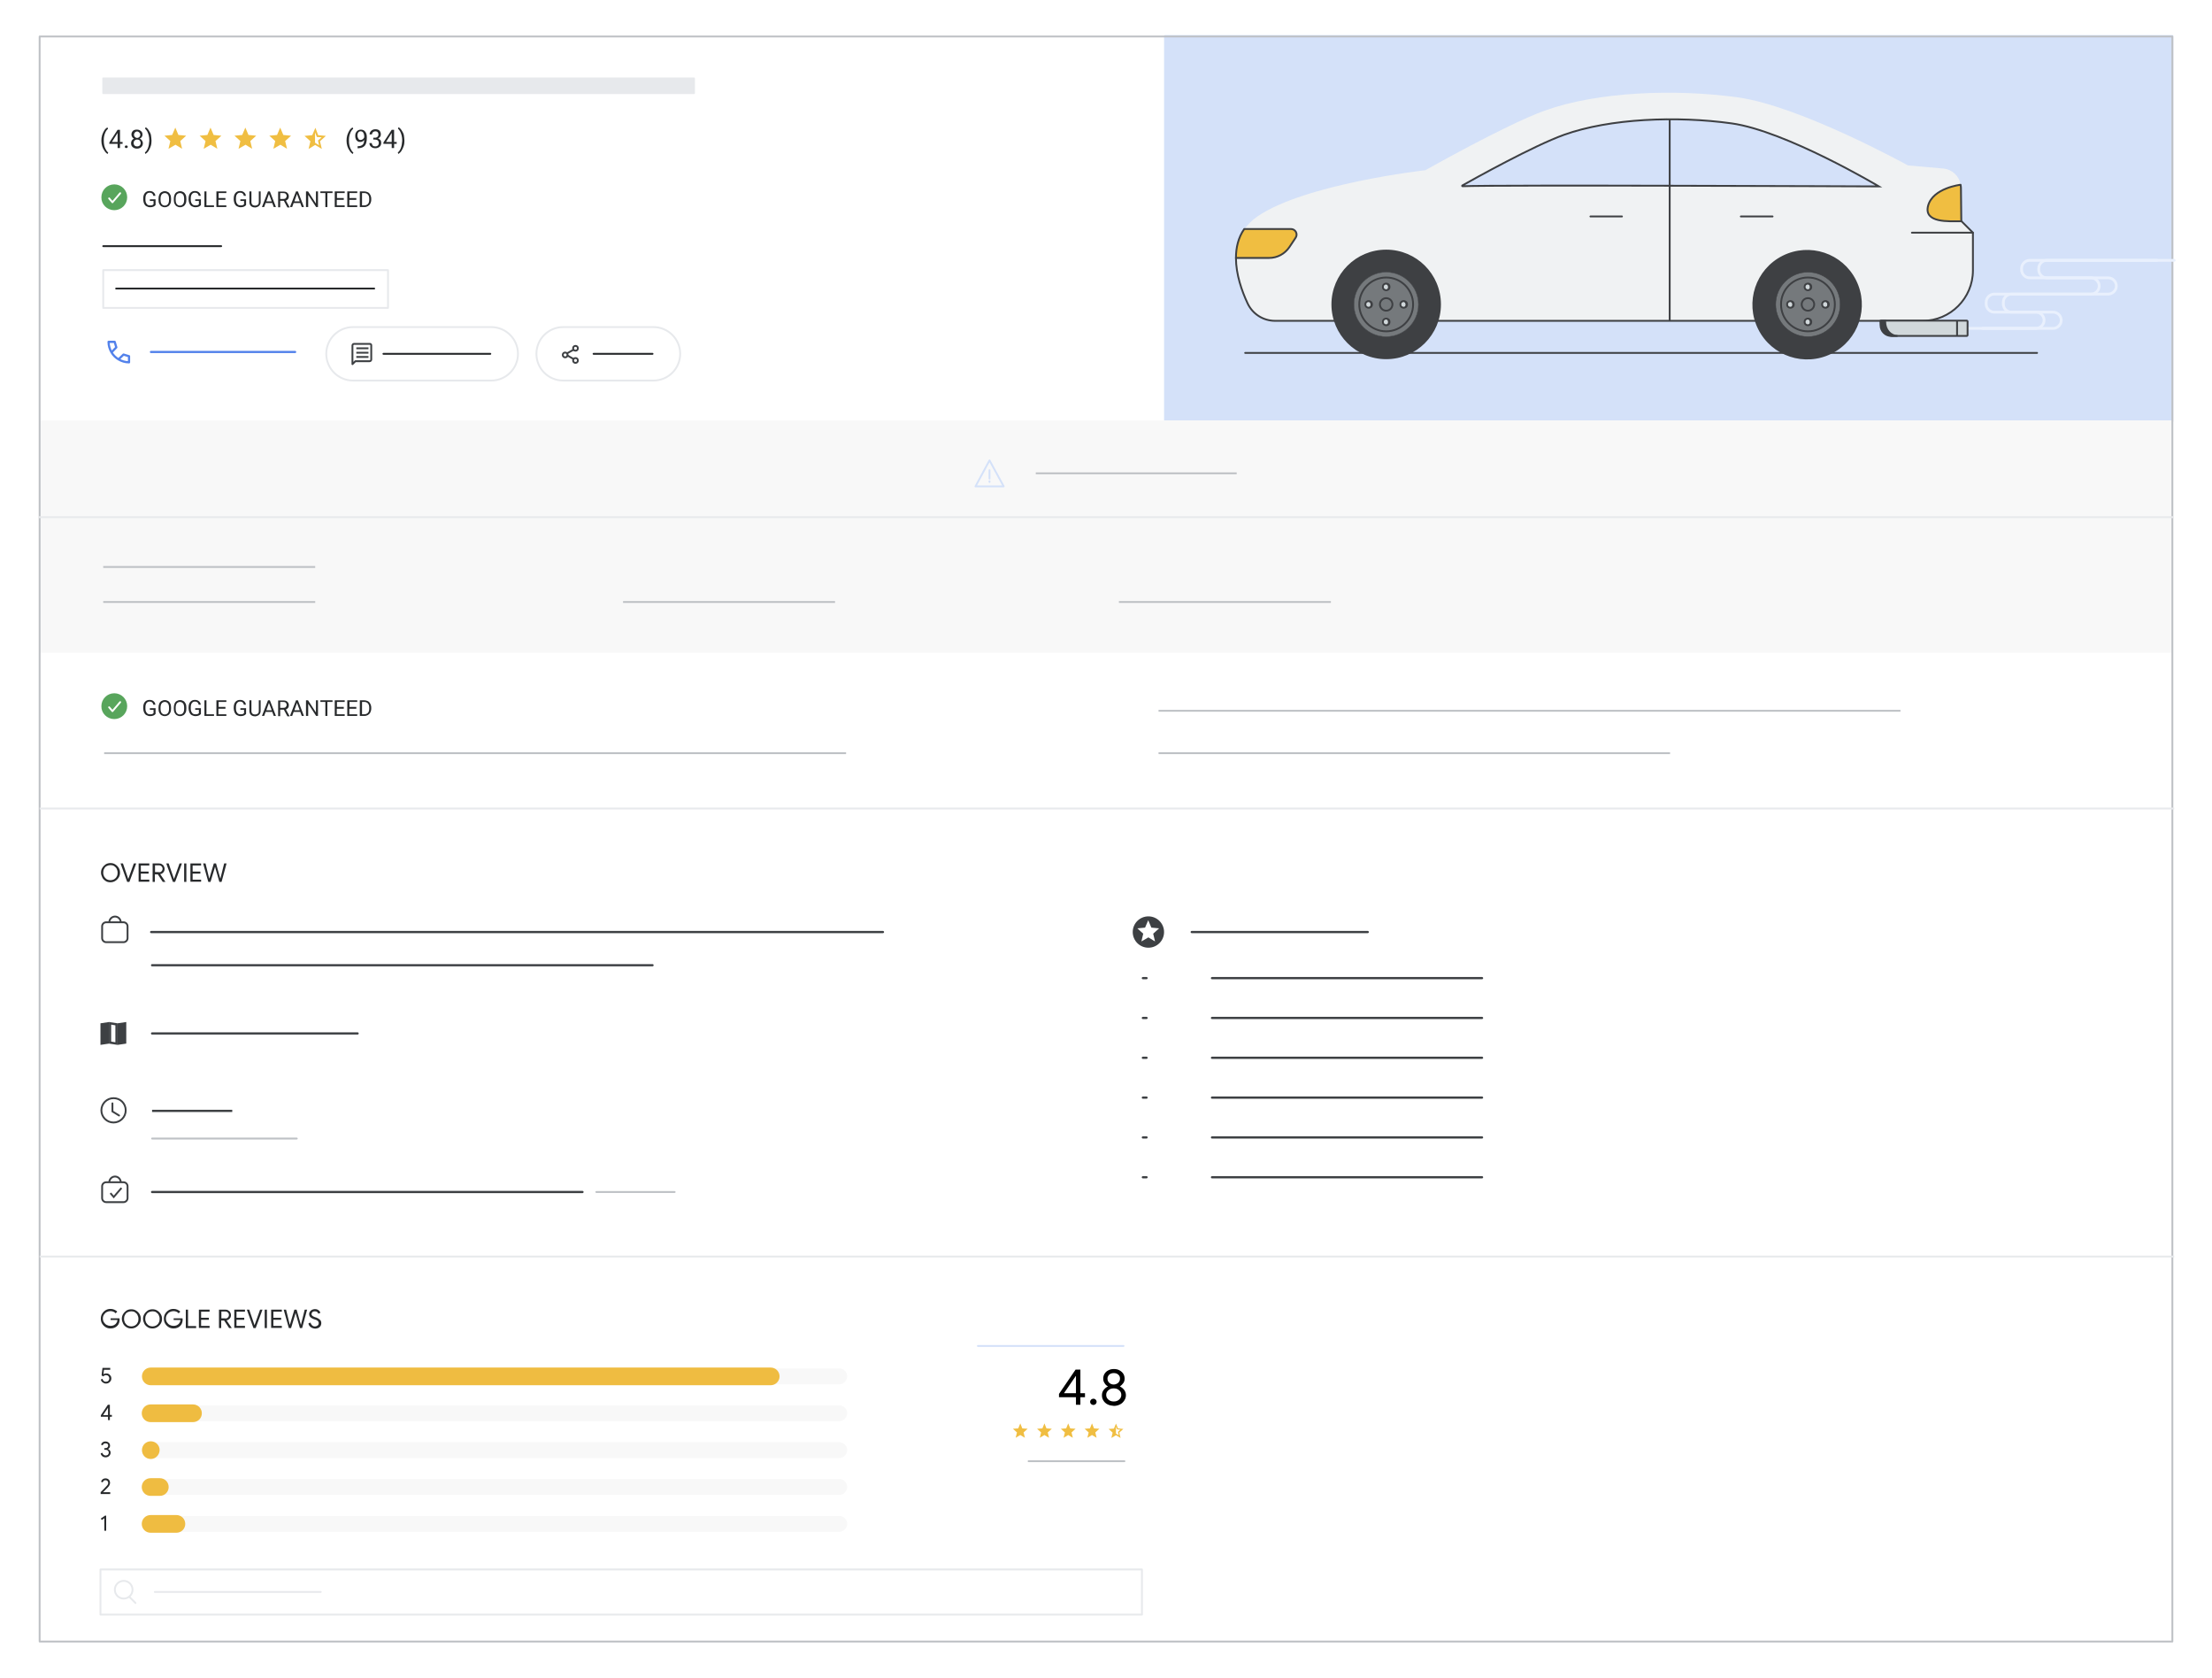 <?xml version="1.0" encoding="utf-8"?>
<!-- Generator: Adobe Illustrator 26.0.1, SVG Export Plug-In . SVG Version: 6.00 Build 0)  -->
<svg version="1.1" id="Layer_1" xmlns="http://www.w3.org/2000/svg" xmlns:xlink="http://www.w3.org/1999/xlink" x="0px" y="0px"
	 viewBox="0 0 1200 910" style="enable-background:new 0 0 1200 910;" xml:space="preserve">
<style type="text/css">
	.st0{fill:#FFFFFF;}
	.st1{fill:#D4E1F9;stroke:#D4E1F9;stroke-linecap:round;stroke-linejoin:round;}
	.st2{fill:#F8F8F8;}
	.st3{fill:#FFFFFF;stroke:#3D4043;stroke-linecap:round;stroke-linejoin:round;}
	.st4{fill:#FFFFFF;stroke:#FFFFFF;stroke-linecap:round;stroke-linejoin:round;}
	.st5{fill:#FFFFFF;stroke:#BEC1C5;stroke-linecap:round;stroke-linejoin:round;}
	.st6{fill:#5382EB;}
	.st7{fill:none;stroke:#3D4043;stroke-linecap:round;stroke-linejoin:round;}
	.st8{fill:none;stroke:#BEC1C5;stroke-linecap:round;stroke-linejoin:round;}
	.st9{fill:#FFFFFF;stroke:#3D4043;}
	.st10{fill:none;stroke:#27292B;stroke-linecap:round;stroke-linejoin:round;stroke-miterlimit:10;}
	.st11{fill:#E7E9EC;stroke:#E7E9EC;stroke-linecap:round;stroke-linejoin:round;}
	.st12{fill:none;stroke:#FFFFFF;stroke-linecap:round;}
	.st13{fill:#27292B;}
	.st14{fill:#BEC1C5;}
	.st15{fill:none;stroke:#5382EB;stroke-width:1.199;stroke-miterlimit:10;}
	.st16{fill:none;stroke:#3D4043;stroke-miterlimit:10;}
	.st17{fill:none;stroke:#EFBC41;stroke-linecap:round;stroke-miterlimit:10;}
	.st18{fill:#5382EB;stroke:#5382EB;stroke-linecap:round;stroke-linejoin:round;}
	.st19{fill:none;stroke:#FFFFFF;stroke-linecap:round;stroke-linejoin:round;stroke-miterlimit:10;}
	.st20{fill:#FFFFFF;stroke:#5382EB;stroke-linecap:round;stroke-linejoin:round;}
	.st21{fill:#FFFFFF;stroke:#E7E9EC;}
	.st22{fill:#3D4043;}
	.st23{fill:#3070E7;}
	.st24{fill:none;stroke:#F8F8F8;stroke-width:2;stroke-miterlimit:10;}
	.st25{fill:none;stroke:#BEC1C5;stroke-linecap:round;stroke-linejoin:round;stroke-miterlimit:10;}
	.st26{fill:none;stroke:#F0BE42;stroke-linecap:round;stroke-linejoin:round;}
	.st27{fill:#3D4043;stroke:#3D4043;}
	.st28{fill:none;stroke:#BEC1C5;}
	.st29{fill:none;stroke:#5382EB;stroke-linecap:round;stroke-linejoin:round;stroke-miterlimit:10;}
	.st30{fill:none;stroke:#E7E9EC;stroke-linecap:round;stroke-linejoin:round;}
	.st31{fill:#F0BE42;}
	.st32{fill-rule:evenodd;clip-rule:evenodd;fill:#F0BE42;}
	.st33{fill:#58A55C;stroke:#58A55C;stroke-linecap:round;stroke-linejoin:round;stroke-miterlimit:10;}
	.st34{fill:none;stroke:#3D4043;stroke-width:1.199;stroke-linecap:round;stroke-linejoin:round;stroke-miterlimit:10;}
	.st35{fill:none;stroke:#3D4043;stroke-width:1.199;stroke-miterlimit:10;}
	.st36{fill:none;stroke:#5382EB;stroke-width:1.199;stroke-linecap:round;stroke-linejoin:round;stroke-miterlimit:10;}
	.st37{fill:#F8F8F8;stroke:#3D4043;stroke-miterlimit:10;}
	
		.st38{fill-rule:evenodd;clip-rule:evenodd;fill:none;stroke:#3D4043;stroke-linecap:round;stroke-linejoin:round;stroke-miterlimit:10;}
	.st39{fill:none;stroke:#3D4043;stroke-linecap:round;}
	.st40{fill:none;stroke:#D4E1F9;stroke-linecap:round;stroke-linejoin:round;}
	.st41{fill-rule:evenodd;clip-rule:evenodd;fill:#3D4043;}
	.st42{fill:#EFBC41;stroke:#EFBC41;stroke-linecap:round;stroke-miterlimit:10;}
	.st43{fill:none;stroke:#E9F0FD;stroke-width:1.5;stroke-linecap:round;stroke-miterlimit:10;}
	.st44{fill:none;stroke:#3E4043;stroke-linecap:round;stroke-linejoin:round;stroke-miterlimit:10;}
	.st45{fill:#F0F2F3;}
	.st46{fill:#D4E1F9;}
	.st47{fill:none;stroke:#3E4043;stroke-miterlimit:10;}
	.st48{fill:#F0BE41;stroke:#3E4043;stroke-linecap:round;stroke-linejoin:round;stroke-miterlimit:10;}
	.st49{fill:#D1D8DB;stroke:#3E4043;stroke-miterlimit:10;}
	.st50{fill:#3E4043;stroke:#3E4043;stroke-miterlimit:10;}
	.st51{fill:#808589;}
	.st52{fill:#75797C;stroke:#3E4043;stroke-width:0.25;stroke-linecap:round;stroke-linejoin:round;stroke-miterlimit:10;}
	.st53{fill:#3E4043;}
	.st54{fill:#75797C;stroke:#3E4043;stroke-miterlimit:10;}
	.st55{clip-path:url(#SVGID_00000039119999874413152110000010386448763319768459_);fill:none;stroke:#FFFFFF;stroke-miterlimit:10;}
	.st56{fill:none;stroke:#5382EB;stroke-linecap:round;stroke-linejoin:round;}
	.st57{fill-rule:evenodd;clip-rule:evenodd;fill:none;stroke:#BEC1C5;stroke-linecap:round;stroke-linejoin:round;}
</style>
<rect class="st0" width="1200" height="910"/>
<rect x="21.5" y="19.8" class="st0" width="1157" height="870.5"/>
<rect x="632" y="19.5" class="st1" width="546.5" height="209"/>
<rect x="21.5" y="228" class="st2" width="1157" height="126"/>
<rect x="21.5" y="19.8" class="st8" width="1157" height="870.5"/>
<line class="st21" x1="21" y1="280.5" x2="1179" y2="280.5"/>
<line class="st21" x1="21.5" y1="438.5" x2="1179.5" y2="438.5"/>
<line class="st21" x1="21.5" y1="681.5" x2="1179.5" y2="681.5"/>
<path class="st11" d="M56,42.5h320.5v8H56V42.5z"/>
<path class="st30" d="M56,146.5h154.5V167H56V146.5z"/>
<g>
	<path class="st31" d="M114.3,78.5l3.6,2.2l-1-4.2l3.2-2.9l-4.2-0.4l-1.7-4l-1.7,4l-4.2,0.4l3.2,2.9l-1,4.2L114.3,78.5z"/>
	<path class="st31" d="M95.2,78.5l3.6,2.2l-1-4.2l3.2-2.9l-4.2-0.4l-1.7-4l-1.7,4l-4.2,0.4l3.2,2.9l-1,4.2L95.2,78.5z"/>
	<path class="st31" d="M133.2,78.5l3.6,2.2l-1-4.2l3.2-2.9l-4.2-0.4l-1.7-4l-1.7,4l-4.2,0.4l3.2,2.9l-1,4.2L133.2,78.5z"/>
	<path class="st31" d="M152.1,78.5l3.6,2.2l-1-4.2l3.2-2.9l-4.2-0.4l-1.7-4l-1.7,4l-4.2,0.4l3.2,2.9l-1,4.2L152.1,78.5z"/>
	<path class="st32" d="M172.6,73.3l4.2,0.4l-3.2,2.9l1,4.2l-3.6-2.2l-3.6,2.2l1-4.2l-3.2-2.9l4.2-0.4l1.7-4L172.6,73.3z M170.9,71.8
		v5.6l2.2,1.4l-0.6-2.6l2-1.7l-2.6-0.2L170.9,71.8z"/>
</g>
<g>
	<g>
		<path class="st13" d="M55,76.3c0-1,0.1-2,0.4-3c0.3-0.9,0.7-1.8,1.2-2.6s1.1-1.3,1.7-1.6l0.3,0.8c-0.7,0.5-1.2,1.3-1.6,2.3
			c-0.4,1-0.7,2.2-0.7,3.5l0,0.6c0,1.8,0.3,3.3,1,4.6c0.4,0.8,0.8,1.4,1.4,1.8l-0.3,0.8c-0.6-0.3-1.2-0.9-1.7-1.7
			C55.6,80.3,55,78.4,55,76.3z"/>
		<path class="st13" d="M65.1,77h1.4v1h-1.4v2.3h-1.3V78h-4.5v-0.7l4.5-6.9h1.3V77z M60.7,77h3.1v-4.9l-0.2,0.3L60.7,77z"/>
		<path class="st13" d="M67.7,79.6c0-0.2,0.1-0.4,0.2-0.5c0.1-0.1,0.3-0.2,0.6-0.2s0.5,0.1,0.6,0.2c0.1,0.1,0.2,0.3,0.2,0.5
			c0,0.2-0.1,0.4-0.2,0.5c-0.1,0.1-0.3,0.2-0.6,0.2s-0.5-0.1-0.6-0.2C67.8,80,67.7,79.9,67.7,79.6z"/>
		<path class="st13" d="M77.3,73c0,0.5-0.1,0.9-0.4,1.3c-0.3,0.4-0.6,0.7-1.1,0.9c0.5,0.2,0.9,0.5,1.2,1c0.3,0.4,0.5,0.9,0.5,1.5
			c0,0.9-0.3,1.5-0.9,2.1c-0.6,0.5-1.3,0.8-2.3,0.8c-1,0-1.7-0.3-2.3-0.8c-0.6-0.5-0.9-1.2-0.9-2.1c0-0.5,0.1-1,0.4-1.5
			c0.3-0.4,0.7-0.8,1.2-1c-0.4-0.2-0.8-0.5-1-0.9s-0.4-0.8-0.4-1.3c0-0.8,0.3-1.5,0.8-2s1.2-0.7,2.1-0.7c0.9,0,1.6,0.2,2.1,0.7
			C77,71.4,77.3,72.1,77.3,73z M76.3,77.6c0-0.6-0.2-1-0.5-1.4c-0.4-0.4-0.8-0.5-1.4-0.5s-1,0.2-1.4,0.5c-0.3,0.3-0.5,0.8-0.5,1.4
			s0.2,1,0.5,1.3c0.3,0.3,0.8,0.5,1.4,0.5c0.6,0,1.1-0.2,1.4-0.5C76.1,78.6,76.3,78.2,76.3,77.6z M74.4,71.3c-0.5,0-0.9,0.2-1.2,0.5
			c-0.3,0.3-0.5,0.7-0.5,1.3c0,0.5,0.2,0.9,0.5,1.2c0.3,0.3,0.7,0.5,1.2,0.5s0.9-0.2,1.2-0.5c0.3-0.3,0.5-0.7,0.5-1.2
			s-0.2-0.9-0.5-1.2S74.9,71.3,74.4,71.3z"/>
		<path class="st13" d="M82.2,76.3c0,1-0.1,2-0.4,2.9c-0.3,0.9-0.7,1.8-1.2,2.6c-0.5,0.8-1.1,1.3-1.7,1.7l-0.3-0.8
			c0.7-0.5,1.3-1.4,1.7-2.5c0.4-1.1,0.6-2.4,0.7-3.8v-0.2c0-1-0.1-1.8-0.3-2.7c-0.2-0.8-0.5-1.6-0.8-2.2c-0.4-0.7-0.8-1.2-1.2-1.5
			l0.3-0.8c0.6,0.3,1.2,0.9,1.7,1.7c0.5,0.8,1,1.6,1.2,2.6C82,74.3,82.2,75.3,82.2,76.3z"/>
	</g>
</g>
<g>
	<g>
		<path class="st13" d="M57.3,477.8c-0.8-0.5-1.4-1.1-1.8-1.9s-0.7-1.7-0.7-2.6c0-1,0.2-1.8,0.7-2.6s1.1-1.4,1.8-1.9
			c0.8-0.5,1.7-0.7,2.6-0.7c1,0,1.8,0.2,2.6,0.7s1.4,1.1,1.9,1.9c0.5,0.8,0.7,1.7,0.7,2.6c0,1-0.2,1.8-0.7,2.6s-1.1,1.4-1.9,1.9
			c-0.8,0.5-1.7,0.7-2.6,0.7C58.9,478.5,58,478.3,57.3,477.8z M61.9,476.9c0.6-0.4,1.1-0.8,1.4-1.5c0.4-0.6,0.5-1.3,0.5-2.1
			c0-0.8-0.2-1.5-0.5-2.1c-0.3-0.6-0.8-1.1-1.4-1.5c-0.6-0.4-1.3-0.5-2-0.5s-1.4,0.2-2,0.5c-0.6,0.3-1.1,0.8-1.4,1.5
			c-0.4,0.6-0.5,1.3-0.5,2.1s0.2,1.5,0.5,2.1c0.4,0.6,0.8,1.1,1.4,1.5c0.6,0.3,1.3,0.5,2,0.5S61.3,477.2,61.9,476.9z"/>
		<path class="st13" d="M65.4,468.3h1.3l2.5,7.3l0.3,1h0.1l0.4-1l2.6-7.3h1.3l-3.7,10H69L65.4,468.3z"/>
		<path class="st13" d="M75.2,468.3H81v1.1h-4.6v3.3h4.2v1.1h-4.2v3.3H81v1.1h-5.8V468.3z"/>
		<path class="st13" d="M82.9,468.3h3.4c0.6,0,1.1,0.1,1.5,0.4c0.5,0.3,0.9,0.6,1.1,1.1c0.3,0.5,0.4,1,0.4,1.5
			c0,0.5-0.1,0.9-0.3,1.3s-0.5,0.7-0.9,1c-0.4,0.3-0.8,0.5-1.2,0.5l0,0l2.8,4.1v0.1h-1.4l-2.7-4.1h-1.6v4.1h-1.2V468.3z M86.2,473.1
			c0.3,0,0.7-0.1,1-0.2c0.3-0.2,0.5-0.4,0.7-0.7c0.2-0.3,0.3-0.6,0.3-1c0-0.3-0.1-0.6-0.2-0.9c-0.2-0.3-0.4-0.5-0.7-0.7
			c-0.3-0.2-0.6-0.3-1-0.3h-2.2v3.7H86.2z"/>
		<path class="st13" d="M90.2,468.3h1.3l2.5,7.3l0.3,1h0.1l0.4-1l2.6-7.3h1.3l-3.7,10h-1.2L90.2,468.3z"/>
		<path class="st13" d="M99.9,468.3h1.2v10h-1.2V468.3z"/>
		<path class="st13" d="M103.3,468.3h5.8v1.1h-4.6v3.3h4.2v1.1h-4.2v3.3h4.6v1.1h-5.8V468.3z"/>
		<path class="st13" d="M110.2,468.3h1.3l1.8,7.4l0.2,0.7h0.1l0.2-0.7l2.2-7.4h1.2l2.1,7.4l0.2,0.7h0.1l2-8.1h1.3l-2.7,10H119
			l-2.1-7.3l-0.2-0.8h-0.1l-0.2,0.8l-2.2,7.3h-1.2L110.2,468.3z"/>
	</g>
</g>
<g>
	<g>
		<path class="st13" d="M57.3,719.8c-0.8-0.5-1.4-1.1-1.9-1.9s-0.7-1.7-0.7-2.7s0.2-1.9,0.7-2.7s1.1-1.4,1.9-1.9
			c0.8-0.5,1.7-0.7,2.6-0.7c0.7,0,1.4,0.1,2.1,0.4c0.6,0.3,1.2,0.6,1.6,1.1l-0.9,0.9c-0.3-0.4-0.7-0.7-1.2-0.9
			c-0.5-0.2-1-0.3-1.6-0.3c-0.7,0-1.4,0.2-2,0.5c-0.6,0.3-1.1,0.8-1.5,1.4c-0.4,0.6-0.6,1.3-0.6,2.1c0,0.8,0.2,1.5,0.6,2.1
			c0.4,0.6,0.9,1.1,1.5,1.4s1.3,0.5,2,0.5c0.7,0,1.2-0.1,1.7-0.3c0.5-0.2,0.8-0.5,1.2-0.8c0.2-0.3,0.4-0.6,0.6-0.9s0.2-0.8,0.3-1.2
			H60V715h4.8c0,0.3,0.1,0.5,0.1,0.7c0,0.6-0.1,1.2-0.3,1.8c-0.2,0.6-0.5,1.1-0.9,1.5c-0.9,1-2.2,1.5-3.7,1.5
			C59,720.5,58.1,720.3,57.3,719.8z"/>
		<path class="st13" d="M68.6,719.8c-0.8-0.5-1.4-1.1-1.8-1.9s-0.7-1.7-0.7-2.6c0-1,0.2-1.8,0.7-2.6s1.1-1.4,1.8-1.9
			c0.8-0.5,1.7-0.7,2.6-0.7c1,0,1.8,0.2,2.6,0.7s1.4,1.1,1.9,1.9c0.5,0.8,0.7,1.7,0.7,2.6c0,1-0.2,1.8-0.7,2.6s-1.1,1.4-1.9,1.9
			c-0.8,0.5-1.7,0.7-2.6,0.7C70.3,720.5,69.4,720.3,68.6,719.8z M73.2,718.9c0.6-0.4,1.1-0.8,1.4-1.5c0.4-0.6,0.5-1.3,0.5-2.1
			c0-0.8-0.2-1.5-0.5-2.1c-0.3-0.6-0.8-1.1-1.4-1.5c-0.6-0.4-1.3-0.5-2-0.5s-1.4,0.2-2,0.5c-0.6,0.3-1.1,0.8-1.4,1.5
			c-0.4,0.6-0.5,1.3-0.5,2.1s0.2,1.5,0.5,2.1c0.4,0.6,0.8,1.1,1.4,1.5c0.6,0.3,1.3,0.5,2,0.5S72.6,719.2,73.2,718.9z"/>
		<path class="st13" d="M80.1,719.8c-0.8-0.5-1.4-1.1-1.8-1.9s-0.7-1.7-0.7-2.6c0-1,0.2-1.8,0.7-2.6s1.1-1.4,1.8-1.9
			c0.8-0.5,1.7-0.7,2.6-0.7c1,0,1.8,0.2,2.6,0.7s1.4,1.1,1.9,1.9c0.5,0.8,0.7,1.7,0.7,2.6c0,1-0.2,1.8-0.7,2.6s-1.1,1.4-1.9,1.9
			c-0.8,0.5-1.7,0.7-2.6,0.7C81.7,720.5,80.8,720.3,80.1,719.8z M84.7,718.9c0.6-0.4,1.1-0.8,1.4-1.5c0.4-0.6,0.5-1.3,0.5-2.1
			c0-0.8-0.2-1.5-0.5-2.1c-0.3-0.6-0.8-1.1-1.4-1.5c-0.6-0.4-1.3-0.5-2-0.5s-1.4,0.2-2,0.5c-0.6,0.3-1.1,0.8-1.4,1.5
			c-0.4,0.6-0.5,1.3-0.5,2.1s0.2,1.5,0.5,2.1c0.4,0.6,0.8,1.1,1.4,1.5c0.6,0.3,1.3,0.5,2,0.5S84.1,719.2,84.7,718.9z"/>
		<path class="st13" d="M91.5,719.8c-0.8-0.5-1.4-1.1-1.9-1.9s-0.7-1.7-0.7-2.7s0.2-1.9,0.7-2.7s1.1-1.4,1.9-1.9
			c0.8-0.5,1.7-0.7,2.6-0.7c0.7,0,1.4,0.1,2.1,0.4c0.6,0.3,1.2,0.6,1.6,1.1l-0.9,0.9c-0.3-0.4-0.7-0.7-1.2-0.9
			c-0.5-0.2-1-0.3-1.6-0.3c-0.7,0-1.4,0.2-2,0.5c-0.6,0.3-1.1,0.8-1.5,1.4c-0.4,0.6-0.6,1.3-0.6,2.1c0,0.8,0.2,1.5,0.6,2.1
			c0.4,0.6,0.9,1.1,1.5,1.4s1.3,0.5,2,0.5c0.7,0,1.2-0.1,1.7-0.3c0.5-0.2,0.8-0.5,1.2-0.8c0.2-0.3,0.4-0.6,0.6-0.9s0.2-0.8,0.3-1.2
			h-3.7V715H99c0,0.3,0.1,0.5,0.1,0.7c0,0.6-0.1,1.2-0.3,1.8c-0.2,0.6-0.5,1.1-0.9,1.5c-0.9,1-2.2,1.5-3.7,1.5
			C93.2,720.5,92.3,720.3,91.5,719.8z"/>
		<path class="st13" d="M100.8,710.3h1.2v8.9h4.4v1.1h-5.6V710.3z"/>
		<path class="st13" d="M107.9,710.3h5.8v1.1h-4.6v3.3h4.2v1.1h-4.2v3.3h4.6v1.1h-5.8V710.3z"/>
		<path class="st13" d="M118.9,710.3h3.4c0.6,0,1.1,0.1,1.5,0.4c0.5,0.3,0.9,0.6,1.1,1.1c0.3,0.5,0.4,1,0.4,1.5
			c0,0.5-0.1,0.9-0.3,1.3s-0.5,0.7-0.9,1c-0.4,0.3-0.8,0.5-1.2,0.5l0,0l2.8,4.1v0.1h-1.4l-2.7-4.1h-1.6v4.1h-1.2V710.3z
			 M122.2,715.1c0.3,0,0.7-0.1,1-0.2c0.3-0.2,0.5-0.4,0.7-0.7c0.2-0.3,0.3-0.6,0.3-1c0-0.3-0.1-0.6-0.2-0.9
			c-0.2-0.3-0.4-0.5-0.7-0.7c-0.3-0.2-0.6-0.3-1-0.3h-2.2v3.7H122.2z"/>
		<path class="st13" d="M127.1,710.3h5.8v1.1h-4.6v3.3h4.2v1.1h-4.2v3.3h4.6v1.1h-5.8V710.3z"/>
		<path class="st13" d="M133.9,710.3h1.3l2.5,7.3l0.3,1h0.1l0.4-1l2.6-7.3h1.3l-3.7,10h-1.2L133.9,710.3z"/>
		<path class="st13" d="M143.6,710.3h1.2v10h-1.2V710.3z"/>
		<path class="st13" d="M147.1,710.3h5.8v1.1h-4.6v3.3h4.2v1.1h-4.2v3.3h4.6v1.1h-5.8V710.3z"/>
		<path class="st13" d="M153.9,710.3h1.3l1.8,7.4l0.2,0.7h0.1l0.2-0.7l2.2-7.4h1.2l2.1,7.4l0.2,0.7h0.1l2-8.1h1.3l-2.7,10h-1.2
			l-2.1-7.3l-0.2-0.8h-0.1l-0.2,0.8l-2.2,7.3h-1.2L153.9,710.3z"/>
		<path class="st13" d="M168.6,719.8c-0.7-0.5-1.1-1.1-1.3-2l1.1-0.5c0.2,0.6,0.5,1.1,0.9,1.5c0.4,0.4,0.9,0.6,1.5,0.6
			c0.6,0,1.1-0.2,1.5-0.5s0.6-0.7,0.6-1.3c0-0.5-0.2-0.9-0.5-1.2c-0.3-0.3-0.9-0.6-1.7-0.8l-0.6-0.2c-0.7-0.3-1.3-0.6-1.7-1
			c-0.4-0.4-0.7-1-0.7-1.7c0-0.5,0.1-0.9,0.4-1.3c0.3-0.4,0.6-0.7,1.1-1c0.5-0.2,1-0.4,1.6-0.4c0.6,0,1.1,0.1,1.5,0.3
			c0.4,0.2,0.8,0.5,1,0.8c0.3,0.3,0.4,0.6,0.5,0.9l-1.1,0.5c-0.1-0.3-0.3-0.7-0.6-0.9c-0.3-0.3-0.8-0.4-1.3-0.4
			c-0.5,0-1,0.1-1.3,0.4s-0.5,0.7-0.5,1.1c0,0.4,0.2,0.7,0.5,1c0.3,0.2,0.8,0.5,1.4,0.7l0.7,0.2c0.8,0.3,1.5,0.7,2,1.2
			c0.5,0.5,0.7,1.1,0.7,1.9c0,0.6-0.2,1.2-0.5,1.6c-0.3,0.4-0.7,0.8-1.3,1s-1,0.3-1.6,0.3C170,720.5,169.3,720.3,168.6,719.8z"/>
	</g>
</g>
<g>
	<g>
		<path class="st13" d="M56.3,750.1c-0.4-0.2-0.7-0.4-1-0.7s-0.5-0.7-0.6-1.2l0.9-0.4c0.1,0.5,0.3,0.9,0.7,1.2
			c0.3,0.3,0.7,0.4,1.2,0.4c0.5,0,1-0.2,1.3-0.5c0.3-0.3,0.5-0.8,0.5-1.3c0-0.5-0.2-1-0.5-1.3s-0.8-0.5-1.3-0.5
			c-0.3,0-0.6,0.1-0.8,0.2s-0.5,0.3-0.6,0.5l-1-0.5l0.5-4.1h4.2v1h-3.4l-0.3,2.5l0,0c0.4-0.4,0.9-0.5,1.6-0.5c0.5,0,0.9,0.1,1.3,0.3
			c0.4,0.2,0.7,0.6,1,1s0.4,0.9,0.4,1.4c0,0.5-0.1,1-0.4,1.4s-0.6,0.8-1,1c-0.4,0.2-0.9,0.4-1.4,0.4C57,750.4,56.6,750.3,56.3,750.1
			z"/>
	</g>
</g>
<g>
	<g>
		<path class="st13" d="M188,76.3c0-1,0.1-2,0.4-3c0.3-0.9,0.7-1.8,1.2-2.6s1.1-1.3,1.7-1.6l0.3,0.8c-0.7,0.5-1.2,1.3-1.6,2.3
			c-0.4,1-0.7,2.2-0.7,3.5l0,0.6c0,1.8,0.3,3.3,1,4.6c0.4,0.8,0.8,1.4,1.4,1.8l-0.3,0.8c-0.6-0.3-1.2-0.9-1.7-1.7
			C188.6,80.3,188,78.4,188,76.3z"/>
		<path class="st13" d="M197.6,75.9c-0.3,0.3-0.6,0.6-0.9,0.8c-0.4,0.2-0.8,0.3-1.2,0.3c-0.6,0-1.1-0.1-1.5-0.4
			c-0.4-0.3-0.8-0.7-1-1.2c-0.2-0.5-0.3-1.1-0.3-1.7c0-0.7,0.1-1.3,0.4-1.8c0.3-0.5,0.6-0.9,1.1-1.2s1-0.4,1.6-0.4
			c1,0,1.8,0.4,2.3,1.1c0.6,0.7,0.9,1.7,0.9,3v0.4c0,1.9-0.4,3.4-1.1,4.2c-0.8,0.9-1.9,1.3-3.5,1.4H194v-1.1h0.3
			c1,0,1.8-0.3,2.4-0.8S197.5,77.1,197.6,75.9z M195.6,75.9c0.4,0,0.8-0.1,1.2-0.4c0.4-0.3,0.6-0.6,0.8-1v-0.5c0-0.8-0.2-1.5-0.5-2
			s-0.8-0.8-1.4-0.8c-0.6,0-1,0.2-1.3,0.6c-0.3,0.4-0.5,1-0.5,1.7c0,0.7,0.2,1.2,0.5,1.7C194.6,75.7,195.1,75.9,195.6,75.9z"/>
		<path class="st13" d="M202.4,74.7h1c0.6,0,1.1-0.2,1.4-0.5s0.5-0.7,0.5-1.2c0-1.2-0.6-1.8-1.7-1.8c-0.5,0-1,0.2-1.3,0.5
			c-0.3,0.3-0.5,0.7-0.5,1.2h-1.3c0-0.8,0.3-1.4,0.9-2c0.6-0.5,1.3-0.8,2.2-0.8c0.9,0,1.7,0.2,2.2,0.7s0.8,1.2,0.8,2.1
			c0,0.4-0.1,0.9-0.4,1.3c-0.3,0.4-0.7,0.7-1.1,0.9c0.5,0.2,1,0.5,1.3,0.9c0.3,0.4,0.4,0.9,0.4,1.5c0,0.9-0.3,1.6-0.9,2.1
			s-1.3,0.8-2.3,0.8s-1.7-0.3-2.3-0.8c-0.6-0.5-0.9-1.2-0.9-2h1.3c0,0.5,0.2,0.9,0.5,1.3s0.8,0.5,1.4,0.5c0.6,0,1.1-0.2,1.4-0.5
			s0.5-0.8,0.5-1.4c0-0.6-0.2-1-0.5-1.3s-0.9-0.5-1.5-0.5h-1V74.7z"/>
		<path class="st13" d="M213.8,77h1.4v1h-1.4v2.3h-1.3V78H208v-0.7l4.5-6.9h1.3V77z M209.4,77h3.1v-4.9l-0.2,0.3L209.4,77z"/>
		<path class="st13" d="M219.4,76.3c0,1-0.1,2-0.4,2.9c-0.3,0.9-0.7,1.8-1.2,2.6c-0.5,0.8-1.1,1.3-1.7,1.7l-0.3-0.8
			c0.7-0.5,1.3-1.4,1.7-2.5c0.4-1.1,0.6-2.4,0.7-3.8v-0.2c0-1-0.1-1.8-0.3-2.7c-0.2-0.8-0.5-1.6-0.8-2.2c-0.4-0.7-0.8-1.2-1.2-1.5
			l0.3-0.8c0.6,0.3,1.2,0.9,1.7,1.7c0.5,0.8,1,1.6,1.2,2.6C219.2,74.3,219.4,75.3,219.4,76.3z"/>
	</g>
</g>
<g>
	<g>
		<g>
			<path class="st13" d="M84.4,111.2c-0.3,0.4-0.7,0.7-1.2,0.9s-1.1,0.3-1.8,0.3c-0.7,0-1.3-0.2-1.9-0.5s-1-0.8-1.3-1.4
				s-0.4-1.3-0.5-2.1v-0.7c0-1.3,0.3-2.3,0.9-3s1.4-1.1,2.5-1.1c0.9,0,1.6,0.2,2.2,0.7s0.9,1.1,1,1.9h-1.1c-0.2-1.1-0.9-1.7-2-1.7
				c-0.8,0-1.3,0.3-1.7,0.8c-0.4,0.5-0.6,1.3-0.6,2.3v0.7c0,1,0.2,1.7,0.7,2.3c0.4,0.6,1,0.8,1.8,0.8c0.4,0,0.8,0,1.1-0.1
				c0.3-0.1,0.6-0.3,0.8-0.5V109h-2v-0.9h3.1V111.2z"/>
			<path class="st13" d="M92.8,108.3c0,0.8-0.1,1.6-0.4,2.2s-0.7,1.1-1.2,1.4s-1.1,0.5-1.8,0.5c-0.7,0-1.3-0.2-1.8-0.5
				s-0.9-0.8-1.2-1.4s-0.4-1.3-0.4-2.1v-0.6c0-0.8,0.1-1.5,0.4-2.2s0.7-1.1,1.2-1.4s1.1-0.5,1.8-0.5c0.7,0,1.3,0.2,1.8,0.5
				s0.9,0.8,1.2,1.4s0.4,1.4,0.4,2.2V108.3z M91.7,107.8c0-1-0.2-1.8-0.6-2.3s-1-0.8-1.7-0.8c-0.7,0-1.3,0.3-1.7,0.8
				s-0.6,1.3-0.6,2.3v0.6c0,1,0.2,1.8,0.6,2.3s1,0.8,1.7,0.8c0.7,0,1.3-0.3,1.7-0.8s0.6-1.3,0.6-2.3V107.8z"/>
			<path class="st13" d="M101.1,108.3c0,0.8-0.1,1.6-0.4,2.2s-0.7,1.1-1.2,1.4s-1.1,0.5-1.8,0.5c-0.7,0-1.3-0.2-1.8-0.5
				s-0.9-0.8-1.2-1.4s-0.4-1.3-0.4-2.1v-0.6c0-0.8,0.1-1.5,0.4-2.2s0.7-1.1,1.2-1.4s1.1-0.5,1.8-0.5c0.7,0,1.3,0.2,1.8,0.5
				s0.9,0.8,1.2,1.4s0.4,1.4,0.4,2.2V108.3z M99.9,107.8c0-1-0.2-1.8-0.6-2.3s-1-0.8-1.7-0.8c-0.7,0-1.3,0.3-1.7,0.8
				s-0.6,1.3-0.6,2.3v0.6c0,1,0.2,1.8,0.6,2.3s1,0.8,1.7,0.8c0.7,0,1.3-0.3,1.7-0.8s0.6-1.3,0.6-2.3V107.8z"/>
			<path class="st13" d="M109,111.2c-0.3,0.4-0.7,0.7-1.2,0.9s-1.1,0.3-1.8,0.3c-0.7,0-1.3-0.2-1.9-0.5s-1-0.8-1.3-1.4
				s-0.4-1.3-0.5-2.1v-0.7c0-1.3,0.3-2.3,0.9-3s1.4-1.1,2.5-1.1c0.9,0,1.6,0.2,2.2,0.7s0.9,1.1,1,1.9h-1.1c-0.2-1.1-0.9-1.7-2-1.7
				c-0.8,0-1.3,0.3-1.7,0.8c-0.4,0.5-0.6,1.3-0.6,2.3v0.7c0,1,0.2,1.7,0.7,2.3c0.4,0.6,1,0.8,1.8,0.8c0.4,0,0.8,0,1.1-0.1
				c0.3-0.1,0.6-0.3,0.8-0.5V109h-2v-0.9h3.1V111.2z"/>
			<path class="st13" d="M112.1,111.4h4v0.9h-5.2v-8.5h1.1V111.4z"/>
			<path class="st13" d="M122.2,108.4h-3.7v3h4.3v0.9h-5.4v-8.5h5.4v0.9h-4.2v2.7h3.7V108.4z"/>
			<path class="st13" d="M133.5,111.2c-0.3,0.4-0.7,0.7-1.2,0.9s-1.1,0.3-1.8,0.3c-0.7,0-1.3-0.2-1.9-0.5s-1-0.8-1.3-1.4
				s-0.4-1.3-0.5-2.1v-0.7c0-1.3,0.3-2.3,0.9-3s1.4-1.1,2.5-1.1c0.9,0,1.6,0.2,2.2,0.7s0.9,1.1,1,1.9h-1.1c-0.2-1.1-0.9-1.7-2-1.7
				c-0.8,0-1.3,0.3-1.7,0.8c-0.4,0.5-0.6,1.3-0.6,2.3v0.7c0,1,0.2,1.7,0.7,2.3c0.4,0.6,1,0.8,1.8,0.8c0.4,0,0.8,0,1.1-0.1
				c0.3-0.1,0.6-0.3,0.8-0.5V109h-2v-0.9h3.1V111.2z"/>
			<path class="st13" d="M141.4,103.8v5.8c0,0.8-0.3,1.5-0.8,2s-1.2,0.8-2,0.9l-0.3,0c-0.9,0-1.7-0.3-2.2-0.8s-0.8-1.2-0.8-2.1v-5.8
				h1.1v5.8c0,0.6,0.2,1.1,0.5,1.4s0.8,0.5,1.5,0.5c0.6,0,1.1-0.2,1.5-0.5s0.5-0.8,0.5-1.4v-5.8H141.4z"/>
			<path class="st13" d="M147.7,110.1h-3.6l-0.8,2.2h-1.2l3.3-8.5h1l3.3,8.5h-1.2L147.7,110.1z M144.5,109.2h2.9l-1.5-4L144.5,109.2
				z"/>
			<path class="st13" d="M154,108.9h-2v3.5h-1.1v-8.5h2.8c1,0,1.7,0.2,2.2,0.7s0.8,1.1,0.8,1.9c0,0.5-0.1,1-0.4,1.4
				s-0.7,0.7-1.2,0.9l2,3.6v0.1h-1.2L154,108.9z M152,107.9h1.7c0.6,0,1-0.1,1.3-0.4c0.3-0.3,0.5-0.7,0.5-1.2c0-0.5-0.2-0.9-0.5-1.2
				c-0.3-0.3-0.8-0.4-1.4-0.4H152V107.9z"/>
			<path class="st13" d="M162.9,110.1h-3.6l-0.8,2.2h-1.2l3.3-8.5h1l3.3,8.5h-1.2L162.9,110.1z M159.7,109.2h2.9l-1.5-4L159.7,109.2
				z"/>
			<path class="st13" d="M172.6,112.3h-1.1l-4.3-6.6v6.6H166v-8.5h1.1l4.3,6.6v-6.6h1.1V112.3z"/>
			<path class="st13" d="M180.3,104.7h-2.7v7.6h-1.1v-7.6h-2.7v-0.9h6.6V104.7z"/>
			<path class="st13" d="M186.4,108.4h-3.7v3h4.3v0.9h-5.4v-8.5h5.4v0.9h-4.2v2.7h3.7V108.4z"/>
			<path class="st13" d="M193.2,108.4h-3.7v3h4.3v0.9h-5.4v-8.5h5.4v0.9h-4.2v2.7h3.7V108.4z"/>
			<path class="st13" d="M195.2,112.3v-8.5h2.4c0.7,0,1.4,0.2,2,0.5s1,0.8,1.3,1.4s0.5,1.3,0.5,2.1v0.5c0,0.8-0.2,1.5-0.5,2.1
				s-0.8,1.1-1.3,1.4s-1.2,0.5-2,0.5H195.2z M196.4,104.7v6.7h1.2c0.9,0,1.5-0.3,2-0.8c0.5-0.5,0.7-1.3,0.7-2.3v-0.5
				c0-1-0.2-1.7-0.7-2.3c-0.5-0.5-1.1-0.8-1.9-0.8H196.4z"/>
		</g>
	</g>
	<g>
		<path class="st33" d="M62,113.5c3.6,0,6.5-2.9,6.5-6.5c0-3.6-2.9-6.5-6.5-6.5c-3.6,0-6.5,2.9-6.5,6.5
			C55.4,110.6,58.4,113.5,62,113.5z"/>
		<path class="st19" d="M59.2,107.6l1.8,2.1l4.2-4.9"/>
	</g>
</g>
<g>
	<g>
		<g>
			<path class="st13" d="M84.4,387.2c-0.3,0.4-0.7,0.7-1.2,0.9s-1.1,0.3-1.8,0.3c-0.7,0-1.3-0.2-1.9-0.5s-1-0.8-1.3-1.4
				s-0.4-1.3-0.5-2.1v-0.7c0-1.3,0.3-2.3,0.9-3s1.4-1.1,2.5-1.1c0.9,0,1.6,0.2,2.2,0.7s0.9,1.1,1,1.9h-1.1c-0.2-1.1-0.9-1.7-2-1.7
				c-0.8,0-1.3,0.3-1.7,0.8c-0.4,0.5-0.6,1.3-0.6,2.3v0.7c0,1,0.2,1.7,0.7,2.3c0.4,0.6,1,0.8,1.8,0.8c0.4,0,0.8,0,1.1-0.1
				c0.3-0.1,0.6-0.3,0.8-0.5V385h-2v-0.9h3.1V387.2z"/>
			<path class="st13" d="M92.8,384.3c0,0.8-0.1,1.6-0.4,2.2s-0.7,1.1-1.2,1.4s-1.1,0.5-1.8,0.5c-0.7,0-1.3-0.2-1.8-0.5
				s-0.9-0.8-1.2-1.4s-0.4-1.3-0.4-2.1v-0.6c0-0.8,0.1-1.5,0.4-2.2s0.7-1.1,1.2-1.4s1.1-0.5,1.8-0.5c0.7,0,1.3,0.2,1.8,0.5
				s0.9,0.8,1.2,1.4s0.4,1.4,0.4,2.2V384.3z M91.7,383.8c0-1-0.2-1.8-0.6-2.3s-1-0.8-1.7-0.8c-0.7,0-1.3,0.3-1.7,0.8
				s-0.6,1.3-0.6,2.3v0.6c0,1,0.2,1.8,0.6,2.3s1,0.8,1.7,0.8c0.7,0,1.3-0.3,1.7-0.8s0.6-1.3,0.6-2.3V383.8z"/>
			<path class="st13" d="M101.1,384.3c0,0.8-0.1,1.6-0.4,2.2s-0.7,1.1-1.2,1.4s-1.1,0.5-1.8,0.5c-0.7,0-1.3-0.2-1.8-0.5
				s-0.9-0.8-1.2-1.4s-0.4-1.3-0.4-2.1v-0.6c0-0.8,0.1-1.5,0.4-2.2s0.7-1.1,1.2-1.4s1.1-0.5,1.8-0.5c0.7,0,1.3,0.2,1.8,0.5
				s0.9,0.8,1.2,1.4s0.4,1.4,0.4,2.2V384.3z M99.9,383.8c0-1-0.2-1.8-0.6-2.3s-1-0.8-1.7-0.8c-0.7,0-1.3,0.3-1.7,0.8
				s-0.6,1.3-0.6,2.3v0.6c0,1,0.2,1.8,0.6,2.3s1,0.8,1.7,0.8c0.7,0,1.3-0.3,1.7-0.8s0.6-1.3,0.6-2.3V383.8z"/>
			<path class="st13" d="M109,387.2c-0.3,0.4-0.7,0.7-1.2,0.9s-1.1,0.3-1.8,0.3c-0.7,0-1.3-0.2-1.9-0.5s-1-0.8-1.3-1.4
				s-0.4-1.3-0.5-2.1v-0.7c0-1.3,0.3-2.3,0.9-3s1.4-1.1,2.5-1.1c0.9,0,1.6,0.2,2.2,0.7s0.9,1.1,1,1.9h-1.1c-0.2-1.1-0.9-1.7-2-1.7
				c-0.8,0-1.3,0.3-1.7,0.8c-0.4,0.5-0.6,1.3-0.6,2.3v0.7c0,1,0.2,1.7,0.7,2.3c0.4,0.6,1,0.8,1.8,0.8c0.4,0,0.8,0,1.1-0.1
				c0.3-0.1,0.6-0.3,0.8-0.5V385h-2v-0.9h3.1V387.2z"/>
			<path class="st13" d="M112.1,387.4h4v0.9h-5.2v-8.5h1.1V387.4z"/>
			<path class="st13" d="M122.2,384.4h-3.7v3h4.3v0.9h-5.4v-8.5h5.4v0.9h-4.2v2.7h3.7V384.4z"/>
			<path class="st13" d="M133.5,387.2c-0.3,0.4-0.7,0.7-1.2,0.9s-1.1,0.3-1.8,0.3c-0.7,0-1.3-0.2-1.9-0.5s-1-0.8-1.3-1.4
				s-0.4-1.3-0.5-2.1v-0.7c0-1.3,0.3-2.3,0.9-3s1.4-1.1,2.5-1.1c0.9,0,1.6,0.2,2.2,0.7s0.9,1.1,1,1.9h-1.1c-0.2-1.1-0.9-1.7-2-1.7
				c-0.8,0-1.3,0.3-1.7,0.8c-0.4,0.5-0.6,1.3-0.6,2.3v0.7c0,1,0.2,1.7,0.7,2.3c0.4,0.6,1,0.8,1.8,0.8c0.4,0,0.8,0,1.1-0.1
				c0.3-0.1,0.6-0.3,0.8-0.5V385h-2v-0.9h3.1V387.2z"/>
			<path class="st13" d="M141.4,379.8v5.8c0,0.8-0.3,1.5-0.8,2s-1.2,0.8-2,0.9l-0.3,0c-0.9,0-1.7-0.3-2.2-0.8s-0.8-1.2-0.8-2.1v-5.8
				h1.1v5.8c0,0.6,0.2,1.1,0.5,1.4s0.8,0.5,1.5,0.5c0.6,0,1.1-0.2,1.5-0.5s0.5-0.8,0.5-1.4v-5.8H141.4z"/>
			<path class="st13" d="M147.7,386.1h-3.6l-0.8,2.2h-1.2l3.3-8.5h1l3.3,8.5h-1.2L147.7,386.1z M144.5,385.2h2.9l-1.5-4L144.5,385.2
				z"/>
			<path class="st13" d="M154,384.9h-2v3.5h-1.1v-8.5h2.8c1,0,1.7,0.2,2.2,0.7s0.8,1.1,0.8,1.9c0,0.5-0.1,1-0.4,1.4
				s-0.7,0.7-1.2,0.9l2,3.6v0.1h-1.2L154,384.9z M152,383.9h1.7c0.6,0,1-0.1,1.3-0.4c0.3-0.3,0.5-0.7,0.5-1.2c0-0.5-0.2-0.9-0.5-1.2
				c-0.3-0.3-0.8-0.4-1.4-0.4H152V383.9z"/>
			<path class="st13" d="M162.9,386.1h-3.6l-0.8,2.2h-1.2l3.3-8.5h1l3.3,8.5h-1.2L162.9,386.1z M159.7,385.2h2.9l-1.5-4L159.7,385.2
				z"/>
			<path class="st13" d="M172.6,388.3h-1.1l-4.3-6.6v6.6H166v-8.5h1.1l4.3,6.6v-6.6h1.1V388.3z"/>
			<path class="st13" d="M180.3,380.7h-2.7v7.6h-1.1v-7.6h-2.7v-0.9h6.6V380.7z"/>
			<path class="st13" d="M186.4,384.4h-3.7v3h4.3v0.9h-5.4v-8.5h5.4v0.9h-4.2v2.7h3.7V384.4z"/>
			<path class="st13" d="M193.2,384.4h-3.7v3h4.3v0.9h-5.4v-8.5h5.4v0.9h-4.2v2.7h3.7V384.4z"/>
			<path class="st13" d="M195.2,388.3v-8.5h2.4c0.7,0,1.4,0.2,2,0.5s1,0.8,1.3,1.4s0.5,1.3,0.5,2.1v0.5c0,0.8-0.2,1.5-0.5,2.1
				s-0.8,1.1-1.3,1.4s-1.2,0.5-2,0.5H195.2z M196.4,380.7v6.7h1.2c0.9,0,1.5-0.3,2-0.8c0.5-0.5,0.7-1.3,0.7-2.3v-0.5
				c0-1-0.2-1.7-0.7-2.3c-0.5-0.5-1.1-0.8-1.9-0.8H196.4z"/>
		</g>
	</g>
	<g>
		<path class="st33" d="M62,389.5c3.6,0,6.5-2.9,6.5-6.5c0-3.6-2.9-6.5-6.5-6.5c-3.6,0-6.5,2.9-6.5,6.5
			C55.4,386.6,58.4,389.5,62,389.5z"/>
		<path class="st19" d="M59.2,383.6l1.8,2.1l4.2-4.9"/>
	</g>
</g>
<line class="st10" x1="56" y1="133.5" x2="120" y2="133.5"/>
<line class="st10" x1="63" y1="156.5" x2="203" y2="156.5"/>
<line class="st28" x1="56" y1="307.5" x2="171" y2="307.5"/>
<line class="st28" x1="56" y1="326.5" x2="171" y2="326.5"/>
<line class="st28" x1="56.5" y1="408.5" x2="459" y2="408.5"/>
<line class="st34" x1="82" y1="505.5" x2="479" y2="505.5"/>
<line class="st34" x1="646.5" y1="505.5" x2="742" y2="505.5"/>
<line class="st34" x1="82.5" y1="523.5" x2="354" y2="523.5"/>
<g>
	<line class="st34" x1="657.5" y1="530.5" x2="804" y2="530.5"/>
	<line class="st34" x1="622" y1="530.5" x2="620" y2="530.5"/>
</g>
<g>
	<line class="st34" x1="657.5" y1="552.1" x2="804" y2="552.1"/>
	<line class="st34" x1="622" y1="552.1" x2="620" y2="552.1"/>
</g>
<g>
	<line class="st34" x1="657.5" y1="573.7" x2="804" y2="573.7"/>
	<line class="st34" x1="622" y1="573.7" x2="620" y2="573.7"/>
</g>
<g>
	<line class="st34" x1="657.5" y1="595.3" x2="804" y2="595.3"/>
	<line class="st34" x1="622" y1="595.3" x2="620" y2="595.3"/>
</g>
<g>
	<line class="st34" x1="657.5" y1="616.9" x2="804" y2="616.9"/>
	<line class="st34" x1="622" y1="616.9" x2="620" y2="616.9"/>
</g>
<g>
	<line class="st34" x1="657.5" y1="638.5" x2="804" y2="638.5"/>
	<line class="st34" x1="622" y1="638.5" x2="620" y2="638.5"/>
</g>
<line class="st34" x1="82.5" y1="560.5" x2="194" y2="560.5"/>
<line class="st34" x1="82.5" y1="646.5" x2="316" y2="646.5"/>
<line class="st8" x1="323.5" y1="646.5" x2="366" y2="646.5"/>
<line class="st35" x1="82.5" y1="602.5" x2="126" y2="602.5"/>
<line class="st8" x1="82.5" y1="617.5" x2="161" y2="617.5"/>
<line class="st28" x1="628.5" y1="408.5" x2="906" y2="408.5"/>
<line class="st28" x1="628.5" y1="385.5" x2="1031" y2="385.5"/>
<line class="st28" x1="338" y1="326.5" x2="453" y2="326.5"/>
<line class="st28" x1="607" y1="326.5" x2="722" y2="326.5"/>
<line class="st10" x1="208" y1="191.9" x2="266" y2="191.9"/>
<path class="st36" d="M81.9,190.9h78.2"/>
<path class="st36" d="M60.5,191.1c-1-1.7-1.6-3.6-1.6-5.7h3.3l0.9,3L60.5,191.1z M60.5,191.1c0.9,1.6,2.3,2.9,3.8,3.8 M64.3,194.9
	c1.7,1,3.6,1.6,5.7,1.6v-3.3l-3-0.9L64.3,194.9z"/>
<g>
	<g>
		<line class="st37" x1="193.3" y1="188.9" x2="199.9" y2="188.9"/>
		<line class="st37" x1="193.3" y1="191.3" x2="199.9" y2="191.3"/>
		<line class="st37" x1="193.3" y1="193.6" x2="199.9" y2="193.6"/>
	</g>
	<path class="st38" d="M200.6,186.5h-8.5c-0.5,0-0.9,0.4-0.9,0.9v6.3v1.3v2.5l1.6-1.6h7.7c0.5,0,0.9-0.4,0.9-0.9v-7.6
		C201.5,186.9,201.1,186.5,200.6,186.5z"/>
</g>
<path class="st30" d="M266.5,206.4h-75c-8,0-14.5-6.5-14.5-14.5v0c0-8,6.5-14.5,14.5-14.5h75c8,0,14.5,6.5,14.5,14.5v0
	C281,199.9,274.5,206.4,266.5,206.4z"/>
<line class="st10" x1="322" y1="191.9" x2="354" y2="191.9"/>
<path class="st30" d="M354.5,206.4h-49c-8,0-14.5-6.5-14.5-14.5v0c0-8,6.5-14.5,14.5-14.5h49c8,0,14.5,6.5,14.5,14.5v0
	C369,199.9,362.5,206.4,354.5,206.4z"/>
<g>
	<circle class="st39" cx="306.6" cy="192.5" r="1.3"/>
	<circle class="st39" cx="312.2" cy="188.9" r="1.3"/>
	<circle class="st39" cx="312.2" cy="195.5" r="1.3"/>
	<line class="st39" x1="307.7" y1="191.6" x2="310.9" y2="189.8"/>
	<line class="st39" x1="308" y1="192.9" x2="311.1" y2="194.7"/>
</g>
<g>
	<line class="st28" x1="561.9" y1="256.7" x2="670.9" y2="256.7"/>
	<g>
		<path class="st40" d="M536.8,249.7l-7.6,14.1h15.3L536.8,249.7z"/>
		<path class="st40" d="M536.8,259.6V255"/>
		<path class="st40" d="M536.8,261.4V261"/>
	</g>
</g>
<g>
	<g>
		<path class="st16" d="M67,511h-9.4c-1.2,0-2.2-1-2.2-2.2v-6.4c0-1.2,1-2.2,2.2-2.2H67c1.2,0,2.2,1,2.2,2.2v6.4
			C69.2,510,68.2,511,67,511z"/>
		<path class="st16" d="M59.3,500.2L59.3,500.2c0-1.7,1.4-3.1,3.1-3.1h0c1.7,0,3.1,1.4,3.1,3.1l0,0"/>
	</g>
</g>
<g>
	<g>
		<path class="st16" d="M67,652h-9.4c-1.2,0-2.2-1-2.2-2.2v-6.4c0-1.2,1-2.2,2.2-2.2H67c1.2,0,2.2,1,2.2,2.2v6.4
			C69.2,651,68.2,652,67,652z"/>
		<path class="st16" d="M59.3,641.2L59.3,641.2c0-1.7,1.4-3.1,3.1-3.1h0c1.7,0,3.1,1.4,3.1,3.1l0,0"/>
	</g>
</g>
<g>
	<g>
		<path class="st22" d="M60.3,555.7l2.3,0.4v9.2l-2.3-0.4V555.7 M59.1,554.3V566l4.7,0.7V555L59.1,554.3L59.1,554.3z"/>
	</g>
	<polygon class="st41" points="63.8,566.7 68.5,566 68.5,554.3 63.8,555 	"/>
	<polygon class="st41" points="54.5,566.7 59.2,566 59.2,554.3 54.5,555 	"/>
</g>
<g>
	<path class="st39" d="M64.6,605l-3.6-2.2v-4.4 M61.6,595.6c-3.6,0-6.6,2.9-6.6,6.6c0,3.6,2.9,6.6,6.6,6.6c3.6,0,6.6-2.9,6.6-6.6
		C68.2,598.5,65.3,595.6,61.6,595.6z"/>
</g>
<path class="st16" d="M59.9,647.1l1.8,2.1l4.2-4.9"/>
<g>
	<circle class="st22" cx="623" cy="505.5" r="8.5"/>
	<path class="st0" d="M623,508.4l3.6,2.2l-1-4.2l3.2-2.9l-4.2-0.4l-1.7-4l-1.7,4l-4.2,0.4l3.2,2.9l-1,4.2L623,508.4z"/>
</g>
<path class="st2" d="M455.2,750.8H81.8c-2.4,0-4.3-1.9-4.3-4.3l0,0c0-2.4,1.9-4.3,4.3-4.3h373.5c2.4,0,4.3,1.9,4.3,4.3l0,0
	C459.5,748.9,457.6,750.8,455.2,750.8z"/>
<path class="st42" d="M418.1,750.8H81.8c-2.4,0-4.3-1.9-4.3-4.3l0,0c0-2.4,1.9-4.3,4.3-4.3h336.3c2.4,0,4.3,1.9,4.3,4.3l0,0
	C422.4,748.9,420.4,750.8,418.1,750.8z"/>
<g>
	<g>
		<path class="st13" d="M58.6,768.4h-3.9v-0.8l3.8-5.7h1.1v5.5h1.1v1h-1.1v1.8h-1V768.4z M58.6,767.5v-4h0l-2.7,4H58.6z"/>
	</g>
</g>
<path class="st2" d="M455.2,770.8H81.8c-2.4,0-4.3-1.9-4.3-4.3l0,0c0-2.4,1.9-4.3,4.3-4.3h373.5c2.4,0,4.3,1.9,4.3,4.3l0,0
	C459.5,768.9,457.6,770.8,455.2,770.8z"/>
<path class="st42" d="M104.7,770.8h-23c-2.4,0-4.3-1.9-4.3-4.3l0,0c0-2.4,1.9-4.3,4.3-4.3h23c2.4,0,4.3,1.9,4.3,4.3l0,0
	C109,768.9,107.1,770.8,104.7,770.8z"/>
<g>
	<g>
		<path class="st13" d="M56.2,790.2c-0.4-0.1-0.7-0.4-1-0.7c-0.3-0.3-0.5-0.7-0.6-1.2l0.9-0.4c0.1,0.5,0.3,0.8,0.7,1.1
			s0.7,0.4,1.1,0.4c0.3,0,0.6-0.1,0.9-0.2c0.3-0.1,0.5-0.3,0.6-0.6c0.2-0.2,0.2-0.5,0.2-0.8c0-0.3-0.1-0.5-0.2-0.8
			c-0.2-0.2-0.4-0.4-0.6-0.5c-0.3-0.1-0.6-0.2-0.9-0.2h-0.7v-0.9h0.6c0.4,0,0.8-0.1,1.1-0.4s0.4-0.6,0.4-1c0-0.4-0.1-0.7-0.4-0.9
			c-0.3-0.2-0.6-0.3-1.1-0.3c-0.4,0-0.7,0.1-1,0.3c-0.2,0.2-0.4,0.5-0.5,0.8l-0.9-0.4c0.1-0.4,0.4-0.8,0.8-1.2
			c0.4-0.3,0.9-0.5,1.6-0.5c0.5,0,0.9,0.1,1.3,0.3c0.4,0.2,0.7,0.5,0.9,0.8c0.2,0.3,0.3,0.7,0.3,1.2c0,0.4-0.1,0.8-0.3,1.1
			s-0.5,0.5-0.8,0.7v0c0.4,0.2,0.7,0.4,1,0.8c0.3,0.3,0.4,0.8,0.4,1.2c0,0.5-0.1,0.9-0.4,1.3s-0.6,0.7-1,0.9
			c-0.4,0.2-0.9,0.3-1.4,0.3C56.9,790.4,56.5,790.3,56.2,790.2z"/>
	</g>
</g>
<path class="st2" d="M455.2,790.8H81.8c-2.4,0-4.3-1.9-4.3-4.3l0,0c0-2.4,1.9-4.3,4.3-4.3h373.5c2.4,0,4.3,1.9,4.3,4.3l0,0
	C459.5,788.9,457.6,790.8,455.2,790.8z"/>
<path class="st42" d="M81.8,790.8L81.8,790.8c-2.4,0-4.3-1.9-4.3-4.3l0,0c0-2.4,1.9-4.3,4.3-4.3h0c2.4,0,4.3,1.9,4.3,4.3l0,0
	C86,788.9,84.1,790.8,81.8,790.8z"/>
<g>
	<g>
		<path class="st13" d="M54.7,809.2c0.2-0.2,0.7-0.7,1.5-1.5c0.7-0.7,1.2-1.3,1.5-1.6c0.4-0.4,0.7-0.8,0.8-1
			c0.1-0.2,0.2-0.5,0.2-0.9c0-0.2-0.1-0.5-0.2-0.7s-0.3-0.4-0.5-0.5c-0.2-0.1-0.5-0.2-0.8-0.2c-0.4,0-0.8,0.1-1,0.4
			c-0.3,0.3-0.4,0.5-0.5,0.8l-0.9-0.4c0.1-0.3,0.2-0.5,0.4-0.8c0.2-0.3,0.5-0.5,0.8-0.7c0.4-0.2,0.8-0.3,1.2-0.3
			c0.5,0,1,0.1,1.3,0.3c0.4,0.2,0.7,0.5,0.9,0.9s0.3,0.7,0.3,1.2c0,0.8-0.4,1.7-1.3,2.6l-2.5,2.5h3.9v1h-5.2V809.2z"/>
	</g>
</g>
<path class="st2" d="M455.2,810.8H81.8c-2.4,0-4.3-1.9-4.3-4.3l0,0c0-2.4,1.9-4.3,4.3-4.3h373.5c2.4,0,4.3,1.9,4.3,4.3l0,0
	C459.5,808.9,457.6,810.8,455.2,810.8z"/>
<path class="st42" d="M86.7,810.8h-5c-2.4,0-4.3-1.9-4.3-4.3l0,0c0-2.4,1.9-4.3,4.3-4.3h5c2.4,0,4.3,1.9,4.3,4.3l0,0
	C91,808.9,89.1,810.8,86.7,810.8z"/>
<g>
	<g>
		<path class="st13" d="M56.6,823.4l-1.4,1l-0.5-0.8L57,822h0.6v8.2h-1V823.4z"/>
	</g>
</g>
<path class="st2" d="M455.2,830.8H81.8c-2.4,0-4.3-1.9-4.3-4.3l0,0c0-2.4,1.9-4.3,4.3-4.3h373.5c2.4,0,4.3,1.9,4.3,4.3l0,0
	C459.5,828.9,457.6,830.8,455.2,830.8z"/>
<path class="st42" d="M95.7,830.8h-14c-2.4,0-4.3-1.9-4.3-4.3l0,0c0-2.4,1.9-4.3,4.3-4.3h14c2.4,0,4.3,1.9,4.3,4.3l0,0
	C100,828.9,98.1,830.8,95.7,830.8z"/>
<line class="st40" x1="530.5" y1="730" x2="609.5" y2="730"/>
<line class="st8" x1="558" y1="792.5" x2="610" y2="792.5"/>
<g>
	<path class="st31" d="M566.6,778.3l2.5,1.5l-0.7-2.9l2.2-2l-2.9-0.2l-1.1-2.7l-1.1,2.7l-2.9,0.2l2.2,2l-0.7,2.9L566.6,778.3z"/>
	<path class="st31" d="M553.5,778.3l2.5,1.5l-0.7-2.9l2.2-2l-2.9-0.2l-1.1-2.7l-1.1,2.7l-2.9,0.2l2.2,2l-0.7,2.9L553.5,778.3z"/>
	<path class="st31" d="M579.5,778.3l2.5,1.5l-0.7-2.9l2.2-2l-2.9-0.2l-1.1-2.7l-1.1,2.7l-2.9,0.2l2.2,2l-0.7,2.9L579.5,778.3z"/>
	<path class="st31" d="M592.4,778.3l2.5,1.5l-0.7-2.9l2.2-2l-2.9-0.2l-1.1-2.7l-1.1,2.7l-2.9,0.2l2.2,2l-0.7,2.9L592.4,778.3z"/>
	<path class="st32" d="M606.5,774.7l2.9,0.3l-2.2,2l0.7,2.9l-2.5-1.5l-2.5,1.5l0.7-2.9l-2.2-2l2.9-0.2l1.1-2.7L606.5,774.7z
		 M605.4,773.7v3.8l1.5,0.9l-0.4-1.8l1.3-1.2l-1.8-0.2L605.4,773.7z"/>
</g>
<rect x="54.5" y="851.2" class="st30" width="565" height="24.5"/>
<g>
	<path class="st30" d="M70.3,866.2l3.2,3.2"/>
	<circle class="st30" cx="67.1" cy="862.2" r="4.8"/>
</g>
<line class="st30" x1="84" y1="863.4" x2="174" y2="863.4"/>
<g>
	<path d="M583.7,757.8h-9.2v-1.8l9-13.2h2.6v12.8h2.5v2.2h-2.5v4.1h-2.4V757.8z M583.7,755.6v-9.3h-0.1l-6.4,9.3H583.7z"/>
	<path d="M591.9,761.5c-0.3-0.3-0.5-0.7-0.5-1.2c0-0.5,0.2-0.9,0.5-1.2s0.8-0.5,1.3-0.5c0.5,0,0.9,0.2,1.2,0.5
		c0.3,0.3,0.5,0.7,0.5,1.2c0,0.5-0.2,0.9-0.5,1.2c-0.3,0.3-0.8,0.5-1.2,0.5C592.7,762,592.3,761.8,591.9,761.5z"/>
	<path d="M600.9,761.7c-1-0.5-1.8-1.2-2.3-2.1c-0.6-0.9-0.8-1.8-0.8-2.9c0-1.1,0.3-2,0.9-2.8c0.6-0.8,1.4-1.5,2.3-1.9v-0.1
		c-0.7-0.4-1.4-1-1.8-1.8c-0.5-0.7-0.7-1.5-0.7-2.3c0-1,0.2-1.9,0.7-2.7c0.5-0.8,1.2-1.5,2.1-1.9c0.9-0.5,1.9-0.7,3-0.7
		c1.1,0,2.1,0.2,3,0.7c0.9,0.5,1.6,1.1,2.1,1.9c0.5,0.8,0.7,1.7,0.7,2.7c0,0.8-0.2,1.6-0.7,2.3c-0.5,0.7-1.1,1.3-1.8,1.8v0.1
		c1,0.5,1.7,1.1,2.3,1.9c0.6,0.8,0.9,1.8,0.9,2.8c0,1.1-0.3,2-0.9,2.9s-1.3,1.6-2.3,2.1s-2.1,0.8-3.3,0.8
		C603,762.4,601.9,762.2,600.9,761.7z M607.1,759.1c0.8-0.7,1.2-1.5,1.2-2.6c0-1-0.4-1.9-1.2-2.5c-0.8-0.7-1.7-1-2.9-1
		s-2.1,0.3-2.9,1c-0.8,0.7-1.2,1.5-1.2,2.5c0,1.1,0.4,1.9,1.2,2.6c0.8,0.7,1.7,1,2.9,1S606.3,759.8,607.1,759.1z M606.6,750
		c0.6-0.6,1-1.3,1-2.3c0-0.9-0.3-1.7-1-2.2c-0.6-0.6-1.5-0.8-2.4-0.8c-1,0-1.8,0.3-2.4,0.8c-0.6,0.6-1,1.3-1,2.2
		c0,0.9,0.3,1.7,1,2.3c0.6,0.6,1.5,0.9,2.4,0.9S606,750.5,606.6,750z"/>
</g>
<g>
	<path class="st43" d="M1066.2,178.1h38.3c2.4,0,4.4-2,4.4-4.4l0,0c0-2.4-2-4.4-4.4-4.4h-22.6c-2.4,0-4.4-2-4.4-4.4v-1
		c0-2.4,2-4.4,4.4-4.4h52.5c2.4,0,4.4-2,4.4-4.4l0,0c0-2.4-2-4.4-4.4-4.4h-33.3c-2.4,0-4.4-2-4.4-4.4v-0.7c0-2.4,2-4.4,4.4-4.4h69.1
		"/>
	<path class="st43" d="M1075.5,178.1h38.3c2.4,0,4.4-2,4.4-4.4l0,0c0-2.4-2-4.4-4.4-4.4h-22.6c-2.4,0-4.4-2-4.4-4.4v-1
		c0-2.4,2-4.4,4.4-4.4h52.5c2.4,0,4.4-2,4.4-4.4l0,0c0-2.4-2-4.4-4.4-4.4h-33.3c-2.4,0-4.4-2-4.4-4.4v-0.7c0-2.4,2-4.4,4.4-4.4h69.1
		"/>
	<path class="st44" d="M675.5,191.4h429.6"/>
	<path class="st45" d="M670.5,139.9c0,8.9,3.2,18,6.3,24.6c2.7,5.8,8.5,9.5,14.9,9.5H1043c15.1,0,27.3-12.3,27.3-27.3v-20.5
		l-6.3-6.3l-0.2-18.1c0-0.6-0.1-1.2-0.2-1.7c-0.7-4.6-4.6-8.3-9.4-8.7c-8.4-0.7-19.2-1.7-19.2-1.7s-58.2-32.2-92.3-36.9
		s-76-3.1-104.7,7.2c-20.9,7.5-64.7,32.3-64.7,32.3s-65.6,7.4-91.3,25.2c-2.9,2-5.1,4.3-6.9,6.8
		C671.7,128.9,670.5,134.4,670.5,139.9z"/>
	<path class="st46" d="M1019.3,101.1c0,0-50.5-30.1-80-34.2c-29.6-4.1-65.9-2.7-90.8,6.2c-16.5,5.9-49.2,24.1-55.2,27.5
		c-0.2,0.1-0.1,0.4,0.1,0.4C810.3,100.2,1019.3,101.1,1019.3,101.1z"/>
	<path class="st47" d="M1019.3,101.1c0,0-50.5-30.1-80-34.2c-29.6-4.1-65.9-2.7-90.8,6.2c-16.5,5.9-49.2,24.1-55.2,27.5
		c-0.2,0.1-0.1,0.4,0.1,0.4C810.3,100.2,1019.3,101.1,1019.3,101.1z"/>
	<g>
		<path class="st48" d="M1064,120l-0.2-18.1c0-0.6-0.1-1.2-0.2-1.7c0,0-14.9,1.7-17.6,11.3C1043.4,121.1,1057.4,120,1064,120z"/>
	</g>
	<path class="st48" d="M670.5,139.9h18c4.4,0,8.5-2.2,11-5.9l3.4-5.1c1.3-2-0.1-4.7-2.6-4.7H675
		C671.7,128.9,670.5,134.4,670.5,139.9z"/>
	<g>
		<line class="st44" x1="905.8" y1="64.9" x2="905.8" y2="173.8"/>
		<line class="st44" x1="879.9" y1="117.4" x2="862.8" y2="117.4"/>
		<line class="st44" x1="961.6" y1="117.4" x2="944.4" y2="117.4"/>
		<g>
			<path class="st44" d="M670.5,139.9c0,8.9,3.2,18,6.3,24.6c2.7,5.8,8.5,9.5,14.9,9.5H1043c15.1,0,27.3-12.3,27.3-27.3v-20.5
				l-6.3-6.3"/>
			<line class="st44" x1="1070.3" y1="126.2" x2="1037.2" y2="126.2"/>
		</g>
	</g>
	<g>
		<path class="st49" d="M1066.9,182.2H1026c-3.2,0-5.8-2.6-5.8-5.8v-2c0-0.3,0.2-0.5,0.5-0.5h46.2c0.3,0,0.5,0.2,0.5,0.5v7.3
			C1067.4,182,1067.2,182.2,1066.9,182.2z"/>
		<path class="st50" d="M1022.7,174.6V174h-2.4v0.6c0,4.2,3,7.6,6.7,7.6h2.4C1025.7,182.2,1022.7,178.8,1022.7,174.6z"/>
		<line class="st47" x1="1061.7" y1="173.8" x2="1061.7" y2="182"/>
	</g>
	<g>
		<ellipse class="st50" cx="752" cy="165.1" rx="29.2" ry="29.2"/>
		<g>
			<circle class="st51" cx="752" cy="165.1" r="17.5"/>
		</g>
		<g>
			<circle class="st52" cx="752" cy="165.1" r="17.5"/>
		</g>
		<g>
			<circle class="st49" cx="742.5" cy="165.1" r="1.8"/>
			<path class="st53" d="M742.5,163.3c-0.1,0-0.3,0-0.4,0.1c0.8,0.2,1.4,0.9,1.4,1.8c0,0.9-0.6,1.6-1.4,1.8c0.1,0,0.3,0.1,0.4,0.1
				c1,0,1.8-0.8,1.8-1.8C744.3,164.1,743.5,163.3,742.5,163.3z"/>
		</g>
		<g>
			<circle class="st49" cx="761.5" cy="165.1" r="1.8"/>
			<path class="st53" d="M761.5,163.3c-0.1,0-0.3,0-0.4,0.1c0.8,0.2,1.4,0.9,1.4,1.8c0,0.9-0.6,1.6-1.4,1.8c0.1,0,0.3,0.1,0.4,0.1
				c1,0,1.8-0.8,1.8-1.8C763.3,164.1,762.5,163.3,761.5,163.3z"/>
		</g>
		<g>
			<circle class="st54" cx="752" cy="165.1" r="3.4"/>
		</g>
		<g>
			<circle class="st49" cx="752" cy="174.6" r="1.8"/>
			<path class="st53" d="M752,172.8c-0.1,0-0.3,0-0.4,0.1c0.8,0.2,1.4,0.9,1.4,1.8c0,0.9-0.6,1.6-1.4,1.8c0.1,0,0.3,0.1,0.4,0.1
				c1,0,1.8-0.8,1.8-1.8S753,172.8,752,172.8z"/>
		</g>
		<g>
			<circle class="st49" cx="752" cy="155.6" r="1.8"/>
			<path class="st53" d="M752,153.8c-0.1,0-0.3,0-0.4,0.1c0.8,0.2,1.4,0.9,1.4,1.8c0,0.9-0.6,1.6-1.4,1.8c0.1,0,0.3,0.1,0.4,0.1
				c1,0,1.8-0.8,1.8-1.8C753.8,154.6,753,153.8,752,153.8z"/>
		</g>
		<g>
			<circle class="st47" cx="752" cy="165.1" r="14.6"/>
		</g>
	</g>
	<g>
		<circle class="st54" cx="981.5" cy="165.1" r="3.4"/>
	</g>
	<g>
		
			<ellipse transform="matrix(0.894 -0.447 0.447 0.894 29.722 456.063)" class="st50" cx="980.8" cy="165.1" rx="29.2" ry="29.2"/>
		<g>
			<g>
				<circle class="st52" cx="980.8" cy="165.1" r="17.5"/>
			</g>
			<g>
				<circle class="st47" cx="980.8" cy="165.1" r="14.6"/>
			</g>
			<g>
				<circle class="st54" cx="980.8" cy="165.1" r="3.4"/>
			</g>
			<g>
				<g>
					<circle class="st49" cx="971.3" cy="165.1" r="1.8"/>
					<path class="st53" d="M971.3,163.3c-0.1,0-0.3,0-0.4,0.1c0.8,0.2,1.4,0.9,1.4,1.8s-0.6,1.6-1.4,1.8c0.1,0,0.3,0.1,0.4,0.1
						c1,0,1.8-0.8,1.8-1.8S972.3,163.3,971.3,163.3z"/>
				</g>
				<g>
					<circle class="st49" cx="990.3" cy="165.1" r="1.8"/>
					<path class="st53" d="M990.3,163.3c-0.1,0-0.3,0-0.4,0.1c0.8,0.2,1.4,0.9,1.4,1.8c0,0.9-0.6,1.6-1.4,1.8c0.1,0,0.3,0.1,0.4,0.1
						c1,0,1.8-0.8,1.8-1.8S991.3,163.3,990.3,163.3z"/>
				</g>
				<g>
					<circle class="st49" cx="980.8" cy="174.6" r="1.8"/>
					<path class="st53" d="M980.8,172.8c-0.1,0-0.3,0-0.4,0.1c0.8,0.2,1.4,0.9,1.4,1.8c0,0.9-0.6,1.6-1.4,1.8c0.1,0,0.3,0.1,0.4,0.1
						c1,0,1.8-0.8,1.8-1.8S981.8,172.8,980.8,172.8z"/>
				</g>
				<g>
					<circle class="st49" cx="980.8" cy="155.6" r="1.8"/>
					<path class="st53" d="M980.8,153.8c-0.1,0-0.3,0-0.4,0.1c0.8,0.2,1.4,0.9,1.4,1.8c0,0.9-0.6,1.6-1.4,1.8c0.1,0,0.3,0.1,0.4,0.1
						c1,0,1.8-0.8,1.8-1.8S981.8,153.8,980.8,153.8z"/>
				</g>
			</g>
		</g>
	</g>
</g>
</svg>

